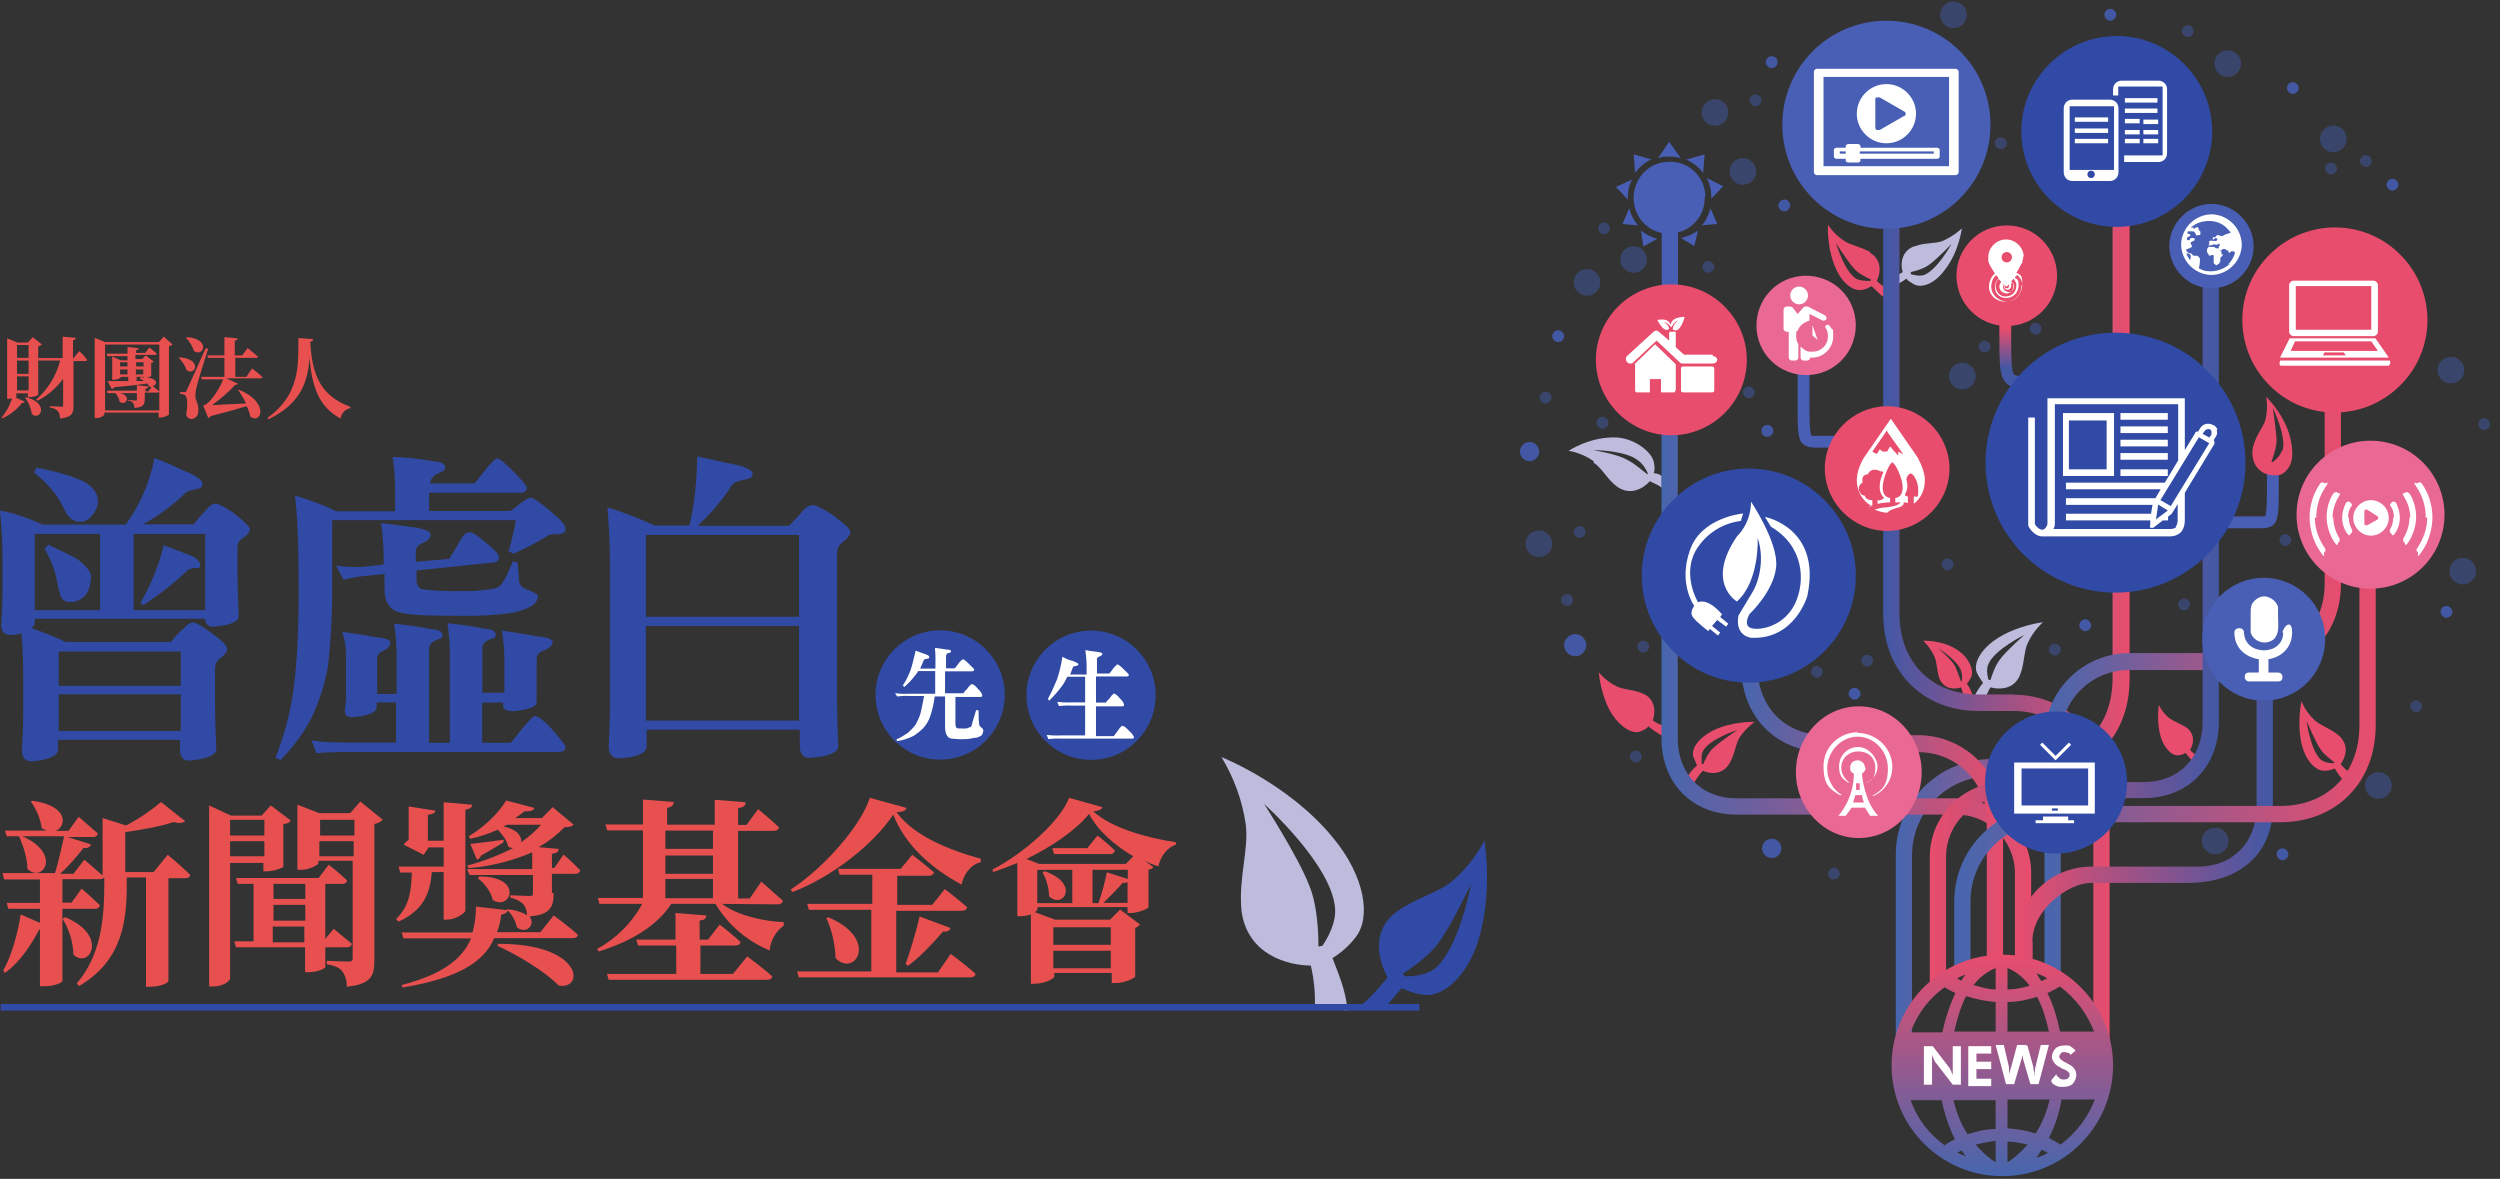 <?xml version="1.0" encoding="UTF-8"?>
<svg id="_圖層_1" xmlns="http://www.w3.org/2000/svg" version="1.1" xmlns:xlink="http://www.w3.org/1999/xlink" viewBox="0 0 1013.7 478">
  <rect x="0" y="0" width="1013.7" height="478" fill="#333333" stroke="none"/>
  <!-- Generator: Adobe Illustrator 29.5.1, SVG Export Plug-In . SVG Version: 2.1.0 Build 141)  -->
  <defs>
    <style>
      .st0 {
        isolation: isolate;
        opacity: .5;
      }

      .st0, .st1 {
        fill: #4258a5;
      }

      .st2 {
        fill: #ea6894;
      }

      .st3 {
        fill: url(#_未命名漸層_9);
      }

      .st4 {
        fill: url(#_未命名漸層_7);
      }

      .st5 {
        fill: url(#_未命名漸層_6);
      }

      .st6 {
        fill: #fff;
      }

      .st7 {
        fill: url(#_未命名漸層);
      }

      .st8 {
        fill: url(#_未命名漸層_2);
      }

      .st9 {
        fill: url(#_未命名漸層_8);
      }

      .st10 {
        fill: #304aa5;
      }

      .st11, .st12 {
        fill-rule: evenodd;
      }

      .st11, .st13 {
        fill: #485fb5;
      }

      .st14 {
        fill: url(#_未命名漸層_5);
      }

      .st15 {
        fill: #e8504f;
      }

      .st12 {
        fill: url(#_未命名漸層_3);
      }

      .st16 {
        fill: #bebcdd;
      }

      .st17 {
        fill: url(#_未命名漸層_10);
      }

      .st18 {
        fill: #e84d6d;
      }

      .st19 {
        fill: url(#_未命名漸層_4);
      }
    </style>
    <linearGradient id="_未命名漸層" data-name="未命名漸層" x1="768.5" y1="862.7" x2="863.1" y2="862.7" gradientTransform="translate(0 -600)" gradientUnits="userSpaceOnUse">
      <stop offset="0" stop-color="#4666ae"/>
      <stop offset="1" stop-color="#e84d6d"/>
    </linearGradient>
    <linearGradient id="_未命名漸層_2" data-name="未命名漸層 2" x1="763.7" y1="824.5" x2="855.4" y2="824.5" gradientTransform="translate(0 -600)" gradientUnits="userSpaceOnUse">
      <stop offset="0" stop-color="#4258a5"/>
      <stop offset="1" stop-color="#e84d6d"/>
    </linearGradient>
    <linearGradient id="_未命名漸層_3" data-name="未命名漸層 3" x1="827" y1="733.6" x2="826.7" y2="749.8" gradientTransform="translate(0 -600)" gradientUnits="userSpaceOnUse">
      <stop offset="0" stop-color="#e84d6d"/>
      <stop offset="1" stop-color="#4258a5"/>
    </linearGradient>
    <linearGradient id="_未命名漸層_4" data-name="未命名漸層 4" x1="829" y1="876.6" x2="949.2" y2="876.6" gradientTransform="translate(0 -600)" gradientUnits="userSpaceOnUse">
      <stop offset="0" stop-color="#4666ae"/>
      <stop offset="1" stop-color="#e84d6d"/>
    </linearGradient>
    <linearGradient id="_未命名漸層_5" data-name="未命名漸層 5" x1="673.7" y1="884.5" x2="823.8" y2="884.5" gradientTransform="translate(0 -600)" gradientUnits="userSpaceOnUse">
      <stop offset="0" stop-color="#4666ae"/>
      <stop offset="1" stop-color="#e84d6d"/>
    </linearGradient>
    <linearGradient id="_未命名漸層_6" data-name="未命名漸層 6" x1="817.3" y1="930.3" x2="921.6" y2="930.3" gradientTransform="translate(0 -600)" gradientUnits="userSpaceOnUse">
      <stop offset="0" stop-color="#e84d6d"/>
      <stop offset="1" stop-color="#4258a5"/>
    </linearGradient>
    <linearGradient id="_未命名漸層_7" data-name="未命名漸層 7" x1="706" y1="901.7" x2="812.2" y2="901.7" gradientTransform="translate(0 -600)" gradientUnits="userSpaceOnUse">
      <stop offset="0" stop-color="#4666ae"/>
      <stop offset="1" stop-color="#e84d6d"/>
    </linearGradient>
    <linearGradient id="_未命名漸層_8" data-name="未命名漸層 8" x1="792.4" y1="911.1" x2="963.3" y2="911.1" gradientTransform="translate(0 -600)" gradientUnits="userSpaceOnUse">
      <stop offset="0" stop-color="#4666ae"/>
      <stop offset="1" stop-color="#e84d6d"/>
    </linearGradient>
    <linearGradient id="_未命名漸層_9" data-name="未命名漸層 9" x1="782.5" y1="855.5" x2="900" y2="855.5" gradientTransform="translate(0 -600)" gradientUnits="userSpaceOnUse">
      <stop offset="0" stop-color="#e84d6d"/>
      <stop offset="1" stop-color="#4258a5"/>
    </linearGradient>
    <linearGradient id="_未命名漸層_10" data-name="未命名漸層 10" x1="811.9" y1="1077" x2="811.9" y2="987.1" gradientTransform="translate(0 -600)" gradientUnits="userSpaceOnUse">
      <stop offset="0" stop-color="#4666ae"/>
      <stop offset="1" stop-color="#e84d6d"/>
    </linearGradient>
  </defs>
  <g id="_圖層_1-2">
    <path id="Path_511" class="st10" d="M17.1,212.7h33.9c5.8-8,9.8-17.2,11.6-27,4.5,1.7,8.4,3.5,12.1,5.2,5,2,7.4,3.7,7.4,5.4s-1.2,1.7-3.5,2.2-3.5,1.2-4,2c-5,4.7-10.6,8.8-16.6,12.1h20.5c1.7-2.2,3.5-4.2,5.4-6.2,1.2-1.5,2.5-2.2,3.5-2.2s3.5,1.2,7.2,3.7c4.5,3.5,6.7,5.7,6.7,6.7s-1,2.5-3,3.7c-1.3.8-2,2.2-2,3.7v11.1c0,4.2.2,9.9.5,16.8,0,1.7-2.2,3-6.2,3.7-2,.2-3.2.5-4.2.5-1.6.2-3-.9-3.2-2.5v-.7H14.1v1.5c0,1-.6,1.9-1.5,2.2,4.7,1.7,9.4,3.5,14.1,5.7h42.6c1.6-2.1,3.4-4,5.4-5.7,1.2-1.5,2.5-2.2,3.5-2.2s3.5,1.2,7.2,4c4.5,3.2,6.7,5.4,6.7,6.7s-1,2.5-2.7,3.7c-1.3.9-2.1,2.4-2.2,4v15.8c0,4.2.2,9.9.5,17.3,0,1.7-2.2,3-6.7,4-2,.2-3.5.5-4.5.5-2.2,0-3.5-1.5-3.5-4.2v-4.2H23.5v4.2c0,1.7-2.2,3-6.4,4-2,.2-3.2.5-4.2.5-2.7,0-4-1.5-4-4.2.2-4.7.5-9.4.5-14.1v-16.8c0-5.7-.2-11.4-.7-16.8-.1.1-.3.2-.5.2-1.7.2-3,.5-3.7.5-2.7,0-4-1.2-4-4.2.2-4,.5-8.2.5-12.6v-15.9C1,218.6.5,212.7,0,207c5.9,1.1,11.7,3.1,17.1,5.7ZM34.7,195.6c3.2,2.2,5,4.7,5,7.4s-1.1,4.7-2.7,6.4c-1.1,1.4-2.9,2.3-4.7,2.2-2.5,0-4.7-1.7-6.4-5.4-2.2-5-6.2-9.9-12.1-14.6l1-2c9.5,1.8,16.1,4.1,19.9,6h0ZM40.6,247.4v-30.9H14.1v30.9h26.5ZM32.2,227.3c3,2.5,4.7,4.7,4.7,6.4,0,2.6-.6,5.2-2,7.4-1.5,1.8-3.6,2.9-5.9,3-1.7,0-2.7-.2-3.5-1-.7-.5-1.5-2.5-2.2-6.4-.8-5-2.6-9.8-5.2-14.1l1.5-1.7c5.9,2.7,10.1,4.7,12.6,6.4h0ZM73.3,278.1v-13.9H23.8v13.9h49.5ZM73.3,296.4v-14.9H23.8v14.9h49.5ZM54.2,247.4h29v-30.9h-29s0,30.9,0,30.9ZM76.5,224.9c3,1.2,4.7,2.7,4.7,4.2s-.7,1.2-2.2,1.2c-.9.1-1.9.3-2.7.7-5.6,5.4-11.7,10.2-18.3,14.4l-1-1c4.2-7.3,7.4-15.1,9.4-23.3,3.4,1.3,6.6,2.5,10.1,3.8h0Z"/>
    <path id="Path_512" class="st10" d="M175.5,187c3.2.2,5,1,5,2.5s-1,1.5-3,2.5-3,2.5-3,4h17.8c.2,0,1.2-1.2,3.5-4.2,3-4,5-5.9,5.9-5.9s3.5,2.2,7.9,6.7c2.5,2.7,4,4.5,4,5,0,1.5-1,2.2-2.5,2.2h-37.1v7.4h33c1.5-1.2,3-2.2,4.2-3.2,1.7-1.2,3-2.2,4-2.2s4,2,8.2,5.7c4,3.2,5.9,5.4,5.9,6.9s-1,2-3,2.2c-2.2,0-3.7.2-4,.5-4.5,2.8-9.2,5.3-14.1,7.4l-2-1c1.3-4.1,2.2-8.4,3-12.6h-74.5v29c0,10.2-.6,20.3-1.7,30.4-1.4,7.5-3.8,14.9-7.2,21.8-3.3,5.9-7.3,11.3-12.1,16.1l-2-1c3.2-8,5.5-16.3,6.9-24.8,1.5-9.4,2.5-23.5,2.5-42.6s-.5-30.9-1.5-38.9c6.9,2.2,12.4,4.2,16.6,6.4h24v-10.4c-.1-3.9-.4-7.8-1-11.6,5.5.1,10.9.7,16.3,1.7h0ZM143.3,301.1h17.3v-16.3h-7.9v2c0,1.7-2,2.7-5.7,3.5-1.7.2-3,.5-3.7.5-2.5,0-3.5-.7-3.5-2.7.2-2,.5-3.7.5-4.7v-16.8c.1-3.5-.4-7-1.5-10.4,3.5.5,7.7,1,12.6,2,4.7.5,6.9,1.2,6.9,2.2,0,1.7-1.2,2.7-3.2,3.7-1.4.4-2.3,1.8-2.2,3.2v14.1h7.9v-17.4c-.1-3.7-.4-7.5-1-11.1,5.1.5,10.1,1.2,15.1,2.2,3,.2,4.5,1,4.5,2.5s-1,1.2-2.7,2c-2,1-2.7,2-2.7,3.2v38.4h8.4v-37.4c-.1-3.7-.4-7.5-1-11.1,5.1.5,10.1,1.2,15.1,2.2,3,.2,4.5,1,4.5,2.5s-1,1.2-2.7,2c-2,1-2.7,2-2.7,3.2v18.3h8.9v-14.1c0-3.7-.4-7.5-1-11.1,3.5.5,8.2,1.2,13.4,2.2,5,.5,7.2,1.2,7.2,2.5s-1.5,2.7-4,3.5c-1.7.7-2.5,1.7-2.5,3.5v17.3c0,1.5-2,2.5-5.7,3.2-1.7.2-3,.5-3.7.5-2.7,0-4.2-.7-4.2-2.5s.2-.7.2-1h-8.7v16.3h11.6c.2-.2,1.7-2,4.2-5.2,3-3.7,5-5.7,5.4-5.7,1.5,0,4.2,2,7.4,5.7s5.2,6.2,5.2,6.9c0,1.2-1,2-2.5,2h-82.9c-7.4,0-12.6.2-15.6.5l-2-5.2c3.4.7,9.4.9,17,.9h0ZM196.6,219.7c4,3.2,5.7,5.2,5.7,6.2,0,1.5-1,2.2-2.5,2.2l-30.9,3.2v3.7c0,2.5,1,3.7,2.7,4,5.3.6,10.6.8,15.8.7,3.6.1,7.3-.2,10.9-.7,1.5-.1,2.9-.5,4.2-1.2.9-.9,1.6-1.9,2.2-3,1.2-2.3,2.3-4.7,3.2-7.2l2,.5c.2,3.5.5,5.4.5,6.4-.2,2.1,1.2,4,3.2,4.5,2.7,1,4.5,2,4.5,2.7,0,2-1.5,3.7-4.5,5-2.4,1-4.9,1.7-7.4,2-6.2.8-12.4,1.1-18.6,1-11.9,0-19.8-.2-23.8-1-3.2-.5-5.4-1.7-6.4-3.7-1-1.2-1.5-3.5-1.5-6.9v-5.4l-6.4.7c-3.4.2-6.8.8-10.2,1.7l-3-5.7c3.5.4,6.9.6,10.4.5l8.9-1v-2.7c-.1-4.7-.4-9.4-1-14.1,3.7.5,8.2,1,13.1,1.7,4.7.7,6.9,1.7,6.9,3s-1.2,2.7-3.5,3.5c-1.5.7-2.5,1.7-2.5,3.5v4l13.6-1.2c1.2-2.2,2.5-4,3.5-5.9,1.7-3.2,3-4.7,4-4.7,1.2-.8,3.4.7,6.9,3.7h0Z"/>
    <path id="Path_513" class="st10" d="M297.3,188.2c5.2,1,7.9,2.5,7.9,4s-1.5,2-4.2,2.5c-2.2.5-3.5,1-4,1.7-4,6.2-8.7,11.8-14.1,16.8h37.1c2-2.2,4-4.2,5.7-6.2.9-1.3,2.4-2.1,4-2.2,1,0,3.7,1.2,7.9,4,4.7,3.5,7.2,5.7,7.2,6.9s-1.2,2.7-3.2,4.2c-1.3,1-2.2,2.5-2.2,4.2v59.9c0,4.7.2,10.6.5,18.6,0,2-2.2,3.2-6.9,4.2-2.2.2-3.7.5-4.7.5-2.7,0-4-1.7-4-4.7v-6.7h-62.1v6.9c0,2-2.2,3.2-6.4,4.2-2,.2-3.5.5-4.5.5-3,0-4.5-1.7-4.5-4.7.2-5,.5-9.9.5-14.9v-61.2c0-7.2-.5-14.4-1-21,6.5,2,12.9,4.5,19.1,7.4h14.1c2-7.7,3-17.1,3.2-28,5.7,1.1,10.6,2.4,14.6,3.1ZM324,250.1v-33.2h-62.1v33.2h62.1ZM324,292.2v-38.4h-62.1v38.4h62.1Z"/>
    <path id="Path_514" class="st16" d="M531.5,391.5c1.3,5.4,1.8,11,1.7,16.6l13.2,1.7c-.7-8.1-3.4-14.2-6.1-21.3,3.5-2.2,6.6-4.9,9.1-8.1,6.8-8.1,4.1-25-8.8-40.6-17.9-22-45.3-32.8-45.3-32.8,5,8.3,8.4,17.5,9.8,27.1,1.4,10.1-3,22-1.7,35.2,2.4,18.2,19.4,22.2,28.1,22.2h0ZM534.6,383.8c0-4.7-.3-16.6-3.7-24.7-4.4-11.5-18.3-33.1-18.3-33.1,0,0,27.1,24.3,28.7,41.9.7,5.7-2.7,12.2-5.1,15.6l-1.6.3h0Z"/>
    <path id="Path_515" class="st10" d="M566,369.9c7.8-5.7,16.9-7.8,22.7-12.5,5.4-4.6,9.9-10.2,13.2-16.6,0,0,3.7,21.3-2.7,41.3-4.7,14.2-14.2,22.3-22,21.3-3.1-.4-6-1.4-8.8-2.7-3.4,3.7-3.4,4.4-7.1,7.8l-11.2.3c3.4-1.7,10.5-9.8,12.5-12.5-3-5.8-7.4-17.9,3.4-26.4h0ZM569.8,395.9c3,0,8.1-.3,11.8-3,10.1-8.1,14.9-34.5,14.9-34.5,0,0-8.1,17.2-13.5,24.3-3.7,5.1-11.2,10.1-14.2,12.2l1,1Z"/>
    <rect id="Rectangle_47" class="st10" x=".3" y="407.1" width="575.2" height="2.7"/>
    <g id="Group_2113">
      <g id="Group_2112">
        <path id="Path_518" class="st15" d="M6.9,160.7l-.5.5,3.7,1.7c-.3.4-.8.5-1.2.5-2.1,2.7-4.8,4.8-7.9,6.2l-.3-.4c1.9-2.2,3.3-4.9,4.2-7.7-.5,0-.7.2-1.2.2h-.8v-24.5l4.2,1.7h4.2l2-2.2,3.7,3c-.4.3-.9.6-1.5.7v19.6c0,.2-1.2,1-3.5,1h-.7v-1.5h-4.7v1.2s.3,0,.3,0ZM6.9,139.9v5.2h4.7v-5.2h-4.7ZM6.9,151.6h4.7v-5.4h-4.7s0,5.4,0,5.4ZM11.6,158.3v-5.7h-4.7v5.7h4.7ZM10.4,161c9.9,2.5,5.9,9.9,2.5,6.9-.3-2.4-1.3-4.7-2.7-6.7l.2-.2ZM32.1,142.4c1.2,1,2.3,2.2,3.2,3.5,0,.5-.5.5-1,.5h-4.5v18.3c0,3-.7,4.5-5.4,5-.2-1.2-.2-2.2-1-3-.5-.7-1.5-1.2-3.2-1.5v-.5s4,.2,4.7.2.7-.2.7-.7v-10.6c-2.7,3.7-6.3,6.8-10.4,8.9l-.5-.5c4.8-4.2,8.1-9.7,9.7-15.8h-8.7l-.2-1h9.9v-8.7l5.4.5c0,.5-.5.7-1.2,1v7.2h.2l2.3-2.8h0Z"/>
        <path id="Path_519" class="st15" d="M70,139.7c-.4.3-.9.6-1.5.7v27.7c0,.2-2,1.2-3.5,1.2h-.7v-2h-22v.7c0,.5-1.5,1.5-3.2,1.5h-.7v-32.5l4.2,1.7h21.8l2-2.2,3.6,3.2h0ZM64.6,166.4v-26.7h-22v26.7h22ZM61.6,152.3c0,.2-1.2.7-2.2.7,5.2.7,4.2,3.2,2.5,3.5.9.8,1.8,1.5,2.7,2.2,0,.5-.5.5-1,.5h-4.9v2.5c0,2.2-.5,3.5-4.2,3.7,0-.7-.2-1.4-.5-2-.6-.6-1.4-.9-2.2-1v-.2s2.5.2,3.2.2.5-.2.5-.5v-2.5h-6.8c5,1.2,2.2,5.4-.2,3.5-.2-1.3-.8-2.5-1.7-3.5h-3.2l-.2-1h12.1v-2.2l4.7.5c0,.5-.5.7-1.2,1v1h1.2l1.2-1.7c-.4-.1-.7-.2-1-.5-.2-.2-.5-.7-.7-1-3.2.5-7.4,1-13.4,1.5-.2.5-.5.7-1,.7l-1.7-3.2h8.4v-1.7h-3v.2c0,.2-1.5,1-3,1h-.5v-9.4l3.5,1.5h2.7v-1.7h-8.2l-.2-1h8.4v-2.7l4.5.5c0,.5-.2.7-1,.7v1.2h3.7l1.7-2.2c1,.8,2,1.6,3,2.5,0,.5-.5.5-1,.5h-7.7v1.7h2.7l1.5-1.5,3.2,2.5c-.2.3-.6.5-1,.5v5.2h.3ZM48.7,146.9v1.7h3v-1.7h-3ZM51.7,151.8v-2h-3v2h3ZM55.2,146.9v1.7h3v-1.7h-3ZM58.1,149.8h-3v2h3v-2ZM55.2,154.5h3.2c-.5-.4-1.1-.7-1.7-1l.2-.5h1.5v-.2h-3v1.7h-.2Z"/>
        <path id="Path_520" class="st15" d="M72.7,144.9c9.4.5,6.7,7.7,3,5.2-.7-1.9-1.8-3.6-3.2-5l.2-.2ZM84.4,141.4c-1.5,4.7-4.2,13.4-4.7,15.6-.3,1.1-.4,2.3-.5,3.5,0,2,1.5,3.2,1.2,6.4,0,1.6-1.2,2.9-2.7,3h-.2c-1.1-.1-1.9-.9-2-2,.7-3.7.5-7.2-.5-7.7-.6-.3-1.3-.5-2-.5v-.7h1.7c.5,0,.7,0,1-.7.5-1,3-6.7,7.7-17.1l1,.2ZM75.7,136.7c9.9.7,6.9,8.2,3,5.7-.7-2-1.8-3.9-3.2-5.4l.2-.3ZM102.2,149.4c1.5,1.1,2.9,2.2,4.2,3.5,0,.5-.5.5-1,.5h-13.6l4.7,2.2c-.3.4-.8.5-1.2.5-2.8,3.1-6,5.8-9.4,8.2,3.5-.2,8.4-.5,13.9-.7-1-1.9-2-3.7-3.2-5.4l.2-.2c12.6,5,9.2,14.4,4.7,10.9-.3-1.5-.8-2.9-1.5-4.2-3.5,1-8.4,2.5-14.6,4-.2.5-.5.7-1,.7l-2-5c.4-.1.9-.3,1.2-.5,2.5-1.7,5.7-6.9,6.9-10.1h-8.7l-.2-1h9.4v-7.7h-6.7l-.2-1h6.9v-7.4l5.4.5c0,.5-.5.7-1.2,1v5.9h3l2.2-3s2.5,2,4.2,3.5c0,.5-.5.5-1,.5h-8.2v7.7h4.5l2.3-3.4h0Z"/>
        <path id="Path_521" class="st15" d="M127,137.5c0,.6-.6,1.1-1.2,1,.7,13.6,4.2,22,16.3,26.5v.5c-2.1.3-3.7,2.1-4,4.2-8.9-4.7-11.6-13.1-12.6-24.5-.7,9.2-3.2,18.3-16.6,24.8l-.5-.5c13.1-9.4,12.6-21,12.6-32.4,0,0,6,.4,6,.4Z"/>
      </g>
    </g>
    <g id="Group_2115">
      <path id="Path_526" class="st15" d="M292.8,366.5c6.1,4.7,16.9,7.1,25,7.4v1.4c-3.3,2.4-5.4,6.1-5.7,10.1-9.2-3.8-16.9-10.4-22-18.9h-17.9c-5.7,8.8-16.2,15.2-29.4,19.3l-.7-1c7.7-4.2,14.1-10.5,18.3-18.3h-17.3l-.7-2.4h18.3v-27.4h-14.5l-.7-2.4h15.2v-10.1l12.5,1c0,1-.7,2-2.7,2.4v6.8h19.3v-10.1l12.5,1c0,1.4-.7,2-3,2.4v6.8h3.4l4.7-6.4s5.4,4.4,8.5,7.4c-.3,1-1,1.4-2.4,1.4h-14.2v27.4h4.7l4.7-6.8s5.4,4.7,8.8,7.8c-.3,1-1,1.4-2.4,1.4l-22.3-.2h0ZM303,387.8s6.4,4.7,10.1,8.1c0,1-1,1.4-2.4,1.4h-63.9l-.7-2.4h28.1v-11.5h-15.5l-.7-2.4h15.9v-10.8l12.5,1c0,1-.7,2-2.7,2v7.8h3.4l4.7-6.1c2.9,2.2,5.8,4.6,8.5,7.1-.3,1-1,1.4-2.4,1.4h-13.9v11.5h13.2l5.8-7.1ZM269.8,336.8v7.4h19.3v-7.4h-19.3ZM269.8,354.3h19.3v-7.4h-19.3v7.4ZM289.1,364.2v-7.8h-19.3v7.8h19.3Z"/>
      <path id="Path_527" class="st15" d="M367.6,327.6c-.3,1-1.4,1.7-4.1,1.7,7.1,9.8,22,15.6,34.2,18.9v1.4c-4.4,1-7.1,5.4-7.8,9.1-11.8-6.4-22.7-15.6-27.7-28.4-8.1,12.2-25,25.4-40.9,31.4l-.7-1c13.5-8.8,28.4-25.7,32.1-37.2l14.9,4.1ZM385.5,386.8s6.4,4.7,10.1,8.1c-.3,1-1,1.4-2.4,1.4h-69.3l-.7-2.4h30.1v-25h-25.3l-.7-2.4h26.4v-11.8h-13.2l-.7-2.4h25.4l4.7-5.7s5.4,4.1,8.8,7.1c-.2.9-1.1,1.5-2,1.4h-12.9v11.8h14.2l5.1-6.4s5.7,4.4,9.1,7.4c-.3,1-1,1.4-2.4,1.4h-26.4v25h16.9l5.2-7.5h0ZM335.8,371.9c21,8.8,10.8,24.7,3,16.6-.2-5.6-1.4-11.1-3.7-16.2l.7-.4ZM367.2,390.9c1.7-4.7,4.1-12.5,5.7-19.3l12.5,4.7c-.3,1-1.4,1.7-3,1.4-4.4,5.1-9.5,10.5-14.2,13.9l-1-.7Z"/>
      <path id="Path_528" class="st15" d="M447,327.3c-.3,1-1.4,1.4-3.7,1.7,7.4,6.8,22,10.8,33.5,12.5v1c-4.1,1.4-6.4,5.4-7.1,8.8-2-.6-3.9-1.4-5.7-2.4l3.7,2.7c-.5.6-1.2,1-2,1v15.2c0,.7-4.4,2.4-7.1,2.4h-1.4v-2.4h-36.5v.7c0,.3-.3.7-1,1.4l8.1,3h22.3l4.1-4.1,8.1,6.1c-.6.6-1.3,1.1-2,1.4v19.6c0,.7-4.4,2.7-7.8,2.7h-1.7v-4.1h-23.3v1.4c0,1-4.1,3-8.1,3h-1.4v-28.1c-1.3.4-2.7.7-4.1.7h-1.4v-21.6c-3.4,1.4-6.8,2.7-9.8,3.7l-.3-1c13.2-6.8,27.7-20,31.1-29.1l13.5,3.8h0ZM459.5,347.2c-7.4-4.4-14.2-10.1-17.9-17.2-5.1,6.4-14.9,13.2-25.4,18.3l5.1,2h35.2l3-3.1h0ZM420.6,366.2h14.2v-13.5h-14.2v13.5ZM423.7,353.3c14.5,5.1,7.1,15.6,1.7,10.1-.1-3.4-1.1-6.8-2.7-9.8l1-.3h0ZM445,338.8c2.5,1.9,4.8,3.9,7.1,6.1-.2.9-1.1,1.5-2,1.4h-22.7l-.7-2.4h14.2l4.1-5.1ZM427.1,376v7.1h23.3v-7.1h-23.3ZM450.4,392.6v-7.1h-23.3v7.1h23.3ZM457.2,352.7h-14.2v13.5h2.4c1.4-4.1,2.6-8.3,3.4-12.5l8.5,2.7v-3.7h0ZM457.2,366.2v-8.5c-.3.3-1.4.3-2,.3-2,2.4-5.1,5.4-7.8,8.1h9.8Z"/>
    </g>
    <g id="Group_2116">
      <path id="Path_529" class="st15" d="M68,346.6s5.7,4.7,9.1,8.1c0,1-1,1.4-2,1.4h-6.8v41.6c0,.7-2.7,2.4-7.4,2.4h-1.7v-44.3h-7.8v2.7c0,14.2-1.4,30.8-19.3,41.3l-1-1c9.8-11.5,11.2-26,11.2-40.6v-2.4c-.5.4-1.1.7-1.7.7h-15.3v9.5h3.7l4.1-5.7s4.7,4.1,7.4,6.8c-.2.9-1.1,1.5-2,1.4h-13.2v29.4c0,.3-2.7,2-7.4,2h-1.7v-23h-.3c-3,5.7-7.4,12.9-13.9,17.6l-.7-1c3.7-6.4,6.1-16.2,7.1-22.7l7.8,3.4v-5.7H3.4l-.7-2.4h13.5v-9.5H1.7l-.7-2.6h21.3c1.4-4.4,2.7-10.5,3.7-14.9H9.1c16.2,7.1,8.1,19.3,2,13.2,0-4.4-1.7-9.5-3.4-13.2H2.7l-.7-2.3h16.9l-2-1c-.5-3.9-2.1-7.6-4.4-10.8l.7-.3c14.5,2,13.9,10.1,9.5,12.2h5.1l4.1-5.7s4.7,4.1,7.8,6.8c-.2.9-1.1,1.5-2,1.4h-10.3l9.5,3c-.3,1-1.4,1.7-3,1.4-2.9,3.7-6,7.3-9.5,10.5h5.4l4.4-5.7s4.4,3.7,7.4,6.4v-23.3l9.5,3c5.1-2.6,9.8-5.8,14.2-9.5l9.8,7.8c-1,.7-2.4,1-4.7.3-4.7,1.7-12.2,3-19.6,4.1v16.2h11.5l5.7-7h0ZM26.4,371.9c17.9,7.4,9.8,21.3,3.4,15.2-.2-5.1-1.7-10.2-4.4-14.5l1-.7Z"/>
      <path id="Path_530" class="st15" d="M93.3,349.6v47c0,1.4-3,3.4-7.1,3.4h-1.4v-73.4l8.8,4.1h12.5l3.7-4.1,8.1,6.1c-.3.7-1.4,1.4-3,1.4v17.2c0,.7-4.1,2-6.8,2h-1.3v-3.4h-13.5v-.3h0ZM93.3,332.4v6.4h13.9v-6.4h-13.9ZM107.2,347.2v-6.1h-13.9v6.1h13.9ZM131.9,384.1v8.1c0,.3-2.7,2-6.8,2h-1.4v-10.1h-28l-.7-2.4h7.8v-23.3h-6.4l-.7-2.4h33.5l4.1-5.4s4.7,3.7,7.4,6.4c0,1-1,1.4-2,1.4h-6.8v22.3l3.4-4.1s4.4,3.7,7.4,6.1c-.2.9-1.1,1.5-2,1.4h-8.8,0ZM110.9,358.4v6.1h12.9v-6.1h-12.9ZM110.9,373.3h12.9v-6.4h-12.9v6.4ZM123.4,382.1v-6.4h-12.8v6.4h12.8ZM155.2,332.4c-.9.9-2.1,1.5-3.4,1.7v55.5c0,6.1-1.4,9.5-11.2,10.5.1-2.2-.5-4.3-1.7-6.1-1-1.4-2.7-2.4-6.4-3v-1.4s7.1.3,8.8.3,1.7-.7,1.7-1.7v-39.2h-13.9v1c0,.7-3.7,2.7-7.1,2.7h-1.4v-26.4l8.8,3.4h12.6l4.1-4.7,9.1,7.4h0ZM129.8,332.4v6.4h13.9v-6.4h-13.9ZM143.4,347.2v-6.1h-13.9v6.1h13.9Z"/>
      <path id="Path_531" class="st15" d="M175.1,353.7c-.7,8.1-3,15.2-13.5,20l-1-1c5.7-5.7,6.1-11.8,6.4-18.9h-4.7l-.7-2.4h18.3v-7.8h-6.1l-2,3-8.1-4.1c.3-.7,1.4-1.4,2-2v-13.5l10.8,1.7c0,1-1,1.4-3,1.7v10.5h6.4v-15.6l11.5,1c0,1-.7,1.7-2.7,2v40.9c0,1-4.1,3.7-7.4,3.7h-1.4v-19.3h-4.8ZM224.5,362.1c0,5.7-1.4,8.8-9.8,9.5,2.7,3.4-1.4,7.4-5.1,4.4-.6-2.6-1.8-4.9-3.7-6.8-.3,1-1.4,1.4-2.7,1.7-.2,2.4-.8,4.8-1.7,7.1h17.6l5.4-6.8s6.1,4.4,9.8,7.8c0,1-1,1.4-2.4,1.4h-31.5c-4.1,9.5-14.2,16.2-37.2,20l-.3-1c16.9-4.4,24.7-10.8,28.1-18.9h-27.4l-.7-2.4h28.7c.9-3.4,1.4-6.9,1.4-10.5l12.2,1.4.7-.3c2.7.2,5.4,1,7.8,2.4,0-1.6-.5-3.1-1.4-4.4-1.5-1.4-3.4-2.4-5.4-2.7v-1s6.4.3,7.8.3,1.4-.3,1.4-1.4v-7.1h-25.7l-1-2.4h26.4v-6.8c-8.2,3.5-16.8,5.7-25.7,6.4l-.7-1c6.4-1.7,12.7-4.1,18.6-7.1-.7-.1-1.4-.3-2-.7-.3-2.4-2.4-4.7-4.1-6.8-3.6,1.6-7.3,2.9-11.2,3.7l-.7-1c6.4-3.7,12.5-9.8,15.2-14.5l11.5,3c-.3,1-1.4,1.4-4.1,1.4-1.2,1-2.4,1.9-3.7,2.7h10.8l4.4-4.4,8.5,7.1c-.7.7-1.7,1-3.7,1-3.1,3.2-6.6,5.9-10.5,8.1l8.1.7c0,1.4-1,1.7-2.7,2v5.7h1l3.7-5.4c2.4,2,4.6,4.2,6.8,6.4-.2.9-1.1,1.5-2,1.4h-9.5v7.8h.7,0ZM204.2,341.5c-2,1.4-5.1,3-9.1,5.4-.3.8-.9,1.4-1.7,1.7l-2.7-6.4c2.7-.3,8.5-1,13.5-1.7v1ZM194.4,355.4c18.3,0,12.5,14.2,5.4,9.5-.7-3.4-3.4-6.8-6.1-8.8l.7-.7h0ZM202.2,382.7c34.5,0,34.8,18.9,24.3,16.9-5.4-5.7-16.9-12.5-25-16.2l.7-.7h0ZM205.6,334.4c-.3.3-1,.3-1.4.7,6.1,1.4,7.4,4.4,7.1,6.4,3-2,5.7-4.4,8.1-7.1h-13.8Z"/>
    </g>
    <g id="Group_2117">
      <circle id="Ellipse_32" class="st10" cx="381.2" cy="281.8" r="26.2"/>
      <path id="Path_532" class="st6" d="M375.1,265.2c1.2.5,1.7.7,1.7,1.2s-.2.7-1,.7c-.7.2-1,.2-1.2.5-.5,1.2-1,2.5-1.5,3.5h6.2v-4.7c0-1.2-.1-2.5-.2-3.7,1.7.2,3.5.5,5,.7,1,0,1.5.2,1.5.7s-.2.5-1,.7c-.6.1-1,.6-1,1.2v5h3.5c.4-.5.9-1,1.2-1.5,1-1.5,2-2.2,2.2-2.2s1.2.7,3,2.5,1.5,1.5,1.5,1.7c0,.5-.2.7-1,.7h-10.8v8.9h7.4c.4-.6.9-1.2,1.5-1.7,1-1.5,1.7-2,2-2,.5,0,1.5.7,2.5,2,.8.7,1.4,1.5,1.7,2.5,0,.4-.2.7-.6.7h-10.3v10.4c0,.8,0,1.6.5,2.2.2.2,1.5.2,3,.2s1.5-.2,2.2-.5c.7,0,1-.7,1.2-2l1.5-5,1,.2c0,1.7,0,3.5.2,5.2,0,.6.2,1.2.7,1.5.7.5,1,1,1,1.2,0,.8-.2,1.6-.7,2.2-.9.6-1.9,1-3,1-1.2.3-2.5.5-3.7.5-1.8.1-3.6,0-5.4-.2-1-.2-1.5-.5-1.7-1-.7-.7-1-2-1-4v-12.1h-4.2c-.3,2.6-.9,5.2-1.7,7.7-.6,1.9-1.6,3.7-3,5.2-1.1,1.1-2.4,2.1-3.7,3-2.2,1.1-4.5,1.9-6.9,2.2l-.2-.7c1.7-.7,3.2-1.7,4.7-2.7,1.1-1,2.1-2,3-3.2.8-1.4,1.5-2.9,2-4.5.5-2,1-4.5,1.5-7.2h-6.2c-1.6-.1-3.1,0-4.7.2l-.9-1.3c1.8.2,3.6.3,5.4.2h10.9v-9.2h-6.9c-.2.5-.7,1-1,1.5-1.4,1.8-2.9,3.5-4.7,5l-.5-.7c1.3-2,2.4-4.2,3.2-6.4.7-2.2,1.2-4.7,2-7.7,1.2.5,2.5,1,3.8,1.4h0Z"/>
    </g>
    <g id="Group_2118">
      <circle id="Ellipse_33" class="st10" cx="442.4" cy="281.9" r="26.2"/>
      <path id="Path_533" class="st6" d="M435.3,268.1c1.2.5,2,1,2,1.2-.1.4-.5.7-1,.7-.7.2-1.2.2-1.2.5-.5,1-.7,2-1.2,3h6.7v-3.2c0-2.2-.2-4.5-.5-6.7,1.2.2,2.7.5,4.7.7,1.5.2,2.2.5,2.2.7,0,.5-.5,1-1.2,1.2-.5.2-1,.5-1,1v5.9h5c.4-.5.9-1,1.2-1.5,1-1.5,2-2.2,2.2-2.2s1.2.7,3,2.5,1.5,1.5,1.5,1.7c0,.5-.2.7-1,.7h-12.3v10.6h4c.4-.6.9-1.2,1.5-1.7.5-.8,1-1.4,1.7-2,.5,0,1.5.7,2.5,2,.8.7,1.4,1.5,1.7,2.5,0,.4-.2.7-.6.7h-10.8v12.1h7.2s.5-.7,1.5-2c1-1.5,1.7-2.2,2-2.2.5,0,1.5.7,2.7,2,.8.7,1.5,1.5,2,2.5,0,.4-.2.7-.6.7h-29.4c-1.6-.1-3.1,0-4.7.2l-.7-1.7c1.8.2,3.6.3,5.4.2h10.2v-12.1h-5.9c-1.6-.1-3.1,0-4.7.2l-.7-1.7c1.8.2,3.6.3,5.4.2h5.9v-10.4h-7.2c-.7,1.2-1.2,2.5-2,3.5-1.6,2.2-3.4,4.3-5.4,6.2l-.5-.7c1.4-2.6,2.6-5.2,3.7-7.9,1-3,1.7-6,2.2-9.2,1.5.9,2.9,1.4,4.5,1.8h0Z"/>
    </g>
  </g>
  <g>
    <path class="st18" d="M758.3,102.2c-3.6-2.1-7.8-2.7-10.5-4.5-4.5-3-6.6-6.6-6.6-6.6,0,0-.6,9.6,3.3,18,2.7,6,7.2,9.3,10.8,8.4,1.8-.3,3-1.2,3.6-1.5,1.8,1.8,3.6,3.6,5.7,5.1v-4.5c-1.2-.6-2.4-1.5-3.6-2.7,1.2-2.4,2.7-8.1-2.7-11.4v-.3ZM758,113.9c-1.2,0-3.6,0-5.4-.9-4.8-3-8.1-14.4-8.1-14.4,0,0,4.5,7.2,7.2,10.2,1.8,2.1,5.4,3.9,6.9,4.5v.6h-.6Z"/>
    <path class="st16" d="M776.6,99.8c3.9-1.5,8.1-.9,11.1-2.1,4.8-2.1,7.8-5.1,7.8-5.1,0,0-1.2,9.6-6.9,16.8-3.9,5.4-9,7.5-12.3,6-1.5-.9-2.7-1.5-3.3-2.4-2.1,1.5-4.2,2.7-6.6,3.6l.6-4.5c1.5,0,3.3-.9,4.5-1.8-.9-2.7-.9-8.4,4.8-10.5h.3ZM774.8,111.2c1.2.3,3.6.9,5.4.3,5.4-2.1,11.1-12.6,11.1-12.6,0,0-5.7,6-9,8.4-2.4,1.8-6,2.7-7.5,3,0,0,0,.9,0,.9Z"/>
    <path class="st16" d="M819.1,273.6c1.8-4.5,1.5-9.3,3-12.6,2.4-5.4,6.3-8.7,6.3-8.7,0,0-10.8,1.2-19.5,7.2-6,4.2-9,9.9-7.2,13.5.9,1.8,1.8,3,2.4,3.9-1.8,2.1-3,4.2-4.2,6.9h5.1c.3-1.8,1.2-3.6,2.1-5.1,3,.9,9.6,1.2,12-5.1h0ZM806.2,275.4c-.3-1.5-.9-3.9,0-6,2.4-6,14.7-12,14.7-12,0,0-7.2,6.3-9.9,9.9-2.1,2.7-3.3,6.6-3.9,8.4h-.6l-.3-.3Z"/>
    <path class="st18" d="M795.4,276.3h-.3c-.3-.9-1.2-3.6-2.4-6.3-1.5-2.7-6.9-7.2-6.9-7.2,0,0,7.8,4.8,9.3,9,.6,1.5.6,3.3.3,4.5h0ZM779.8,259.8s2.7,2.4,4.5,6.3c1.2,2.4.9,5.7,2.1,9,1.8,4.5,6.3,4.5,8.7,3.6.6.9.9,3.3,1.2,4.5h4.2c-.9-2.1-1.8-4.5-3-6,.6-.6,1.2-1.5,1.8-2.7,1.2-2.7-.9-7.8-5.4-10.8-6-4.2-13.8-3.9-13.8-3.9h-.3Z"/>
    <path class="st7" d="M856.6,88.4v186.7c0,19.5-12.6,32.4-31.5,32.7h-17.7c-21.3,0-38.7,17.4-38.7,38.7v90.5l6.6-15.3v-74.9c0-17.7,14.4-32.1,32.1-32.1h23.1v-.3c19.8-2.4,33-17.7,33-39V88.7h-6.6l-.3-.3h0Z"/>
    <path class="st8" d="M816.7,281.6h-14.4c-19.2,0-32.1-13.2-32.1-32.7V18h-6.6v231c0,23.1,15.9,39.3,38.7,39.3h14.4c17.7,0,32.1,14.4,32.1,32.1v95.3l6.6,15.3v-110.6c0-21.3-17.4-38.7-38.7-38.7h0Z"/>
    <g>
      <path class="st0" d="M695.4,40.2c-3,0-5.4,2.4-5.4,5.4s2.4,5.4,5.4,5.4,5.4-2.4,5.4-5.4-2.4-5.4-5.4-5.4Z"/>
      <path class="st0" d="M903.3,20.4c-3,0-5.4,2.4-5.4,5.4s2.4,5.4,5.4,5.4,5.4-2.4,5.4-5.4-2.4-5.4-5.4-5.4Z"/>
      <path class="st0" d="M792.1.6c-3,0-5.4,2.4-5.4,5.4s2.4,5.4,5.4,5.4,5.4-2.4,5.4-5.4-2.4-5.4-5.4-5.4Z"/>
      <circle class="st0" cx="946.1" cy="56.3" r="5.4"/>
      <circle class="st0" cx="795.7" cy="152.5" r="5.4"/>
      <path class="st0" d="M998.6,226.2c-3,0-5.4,2.4-5.4,5.4s2.4,5.4,5.4,5.4,5.4-2.4,5.4-5.4-2.4-5.4-5.4-5.4Z"/>
      <path class="st0" d="M667.8,105.2c0-3-2.4-5.4-5.4-5.4s-5.4,2.4-5.4,5.4,2.4,5.4,5.4,5.4,5.4-2.4,5.4-5.4Z"/>
      <path class="st0" d="M706.7,64.1c-3,0-5.4,2.4-5.4,5.4s2.4,5.4,5.4,5.4,5.4-2.4,5.4-5.4-2.4-5.4-5.4-5.4Z"/>
      <path class="st0" d="M964.4,313.1c-3,0-5.4,2.4-5.4,5.4s2.4,5.4,5.4,5.4,5.4-2.4,5.4-5.4-2.4-5.4-5.4-5.4Z"/>
      <path class="st0" d="M898.2,335.6c-3,0-5.4,2.4-5.4,5.4s2.4,5.4,5.4,5.4,5.4-2.4,5.4-5.4-2.4-5.4-5.4-5.4Z"/>
      <circle class="st0" cx="643.5" cy="114.5" r="5.4"/>
      <path class="st0" d="M629.4,220.5c0-3-2.4-5.4-5.4-5.4s-5.4,2.4-5.4,5.4,2.4,5.4,5.4,5.4,5.4-2.4,5.4-5.4Z"/>
      <path class="st0" d="M993.8,155.5c3,0,5.4-2.4,5.4-5.4s-2.4-5.4-5.4-5.4-5.4,2.4-5.4,5.4,2.4,5.4,5.4,5.4Z"/>
      <circle class="st1" cx="718.4" cy="344" r="3.9"/>
      <path class="st1" d="M620.2,179.2c-2.1,0-3.9,1.8-3.9,3.9s1.8,3.9,3.9,3.9,3.9-1.8,3.9-3.9-1.8-3.9-3.9-3.9Z"/>
      <circle class="st0" cx="711.8" cy="40.7" r="2.4"/>
      <path class="st1" d="M929.7,33.3c-1.5,0-2.4,1.2-2.4,2.4s1.2,2.4,2.4,2.4,2.4-1.2,2.4-2.4-1.2-2.4-2.4-2.4Z"/>
      <path class="st0" d="M811.3,55.7c-1.5,0-2.4,1.2-2.4,2.4s1.2,2.4,2.4,2.4,2.4-1.2,2.4-2.4-1.2-2.4-2.4-2.4Z"/>
      <path class="st1" d="M725.9,83.3c0-1.5-1.2-2.4-2.4-2.4s-2.4,1.2-2.4,2.4,1.2,2.4,2.4,2.4,2.4-1.2,2.4-2.4Z"/>
      <path class="st0" d="M663.3,304.4c-1.5,0-2.4,1.2-2.4,2.4s1.2,2.4,2.4,2.4,2.4-1.2,2.4-2.4-1.2-2.4-2.4-2.4Z"/>
      <path class="st0" d="M804.7,142.9c1.5,0,2.4-1.2,2.4-2.4s-1.2-2.4-2.4-2.4-2.4,1.2-2.4,2.4,1.2,2.4,2.4,2.4Z"/>
      <path class="st0" d="M961.7,65.3c0-1.5-1.2-2.4-2.4-2.4s-2.4,1.2-2.4,2.4,1.2,2.4,2.4,2.4,2.4-1.2,2.4-2.4Z"/>
      <path class="st0" d="M945.2,65.9c-1.5,0-2.4,1.2-2.4,2.4s1.2,2.4,2.4,2.4,2.4-1.2,2.4-2.4-1.2-2.4-2.4-2.4Z"/>
      <path class="st1" d="M970.1,72.5c-1.5,0-2.4,1.2-2.4,2.4s1.2,2.4,2.4,2.4,2.4-1.2,2.4-2.4-1.2-2.4-2.4-2.4Z"/>
      <path class="st0" d="M1007.3,169.6c-1.5,0-2.4,1.2-2.4,2.4s1.2,2.4,2.4,2.4,2.4-1.2,2.4-2.4-1.2-2.4-2.4-2.4Z"/>
      <path class="st0" d="M825.4,130.9c-1.5,0-2.4,1.2-2.4,2.4s1.2,2.4,2.4,2.4,2.4-1.2,2.4-2.4-1.2-2.4-2.4-2.4Z"/>
      <path class="st0" d="M709.1,156.7c-1.5,0-2.4,1.2-2.4,2.4s1.2,2.4,2.4,2.4,2.4-1.2,2.4-2.4-1.2-2.4-2.4-2.4Z"/>
      <path class="st0" d="M736.7,270c-1.5,0-2.4,1.2-2.4,2.4s1.2,2.4,2.4,2.4,2.4-1.2,2.4-2.4-1.2-2.4-2.4-2.4Z"/>
      <path class="st1" d="M752,278.9c-1.5,0-2.4,1.2-2.4,2.4s1.2,2.4,2.4,2.4,2.4-1.2,2.4-2.4-1.2-2.4-2.4-2.4Z"/>
      <path class="st0" d="M789.7,226.5c-1.5,0-2.4,1.2-2.4,2.4s1.2,2.4,2.4,2.4,2.4-1.2,2.4-2.4-1.2-2.4-2.4-2.4Z"/>
      <path class="st0" d="M833.2,261c-1.5,0-2.4,1.2-2.4,2.4s1.2,2.4,2.4,2.4,2.4-1.2,2.4-2.4-1.2-2.4-2.4-2.4Z"/>
      <path class="st0" d="M926.7,216.6c-1.5,0-2.4,1.2-2.4,2.4s1.2,2.4,2.4,2.4,2.4-1.2,2.4-2.4-1.2-2.4-2.4-2.4Z"/>
      <path class="st1" d="M925.5,344c-1.5,0-2.4,1.2-2.4,2.4s1.2,2.4,2.4,2.4,2.4-1.2,2.4-2.4-1.2-2.4-2.4-2.4Z"/>
      <path class="st1" d="M845.5,255.9c1.5,0,2.4-1.2,2.4-2.4s-1.2-2.4-2.4-2.4-2.4,1.2-2.4,2.4,1.2,2.4,2.4,2.4Z"/>
      <path class="st0" d="M979.7,284c-1.5,0-2.4,1.2-2.4,2.4s1.2,2.4,2.4,2.4,2.4-1.2,2.4-2.4-1.2-2.4-2.4-2.4Z"/>
      <path class="st1" d="M992,245.7c-1.5,0-2.4,1.2-2.4,2.4s1.2,2.4,2.4,2.4,2.4-1.2,2.4-2.4-1.2-2.4-2.4-2.4Z"/>
      <path class="st0" d="M888,245.1c0-1.5-1.2-2.4-2.4-2.4s-2.4,1.2-2.4,2.4,1.2,2.4,2.4,2.4,2.4-1.2,2.4-2.4Z"/>
      <path class="st0" d="M757.1,265.5c-1.5,0-2.4,1.2-2.4,2.4s1.2,2.4,2.4,2.4,2.4-1.2,2.4-2.4-1.2-2.4-2.4-2.4Z"/>
      <path class="st0" d="M887.1,10.2c-1.5,0-2.4,1.2-2.4,2.4s1.2,2.4,2.4,2.4,2.4-1.2,2.4-2.4-1.2-2.4-2.4-2.4Z"/>
      <path class="st1" d="M855.7,3.6c-1.5,0-2.4,1.2-2.4,2.4s1.2,2.4,2.4,2.4,2.4-1.2,2.4-2.4-1.2-2.4-2.4-2.4Z"/>
      <path class="st0" d="M692.7,105.8c-1.5,0-2.4,1.2-2.4,2.4s1.2,2.4,2.4,2.4,2.4-1.2,2.4-2.4-1.2-2.4-2.4-2.4Z"/>
      <path class="st0" d="M650.4,95c1.5,0,2.4-1.2,2.4-2.4s-1.2-2.4-2.4-2.4-2.4,1.2-2.4,2.4,1.2,2.4,2.4,2.4Z"/>
      <circle class="st1" cx="718.4" cy="25.2" r="2.4"/>
      <path class="st1" d="M631.8,138.7c1.5,0,2.4-1.2,2.4-2.4s-1.2-2.4-2.4-2.4-2.4,1.2-2.4,2.4,1.2,2.4,2.4,2.4Z"/>
      <path class="st1" d="M638.7,257.1c-2.4,0-4.5,2.1-4.5,4.5s2.1,4.5,4.5,4.5,4.5-2.1,4.5-4.5-2.1-4.5-4.5-4.5Z"/>
      <circle class="st0" cx="649.8" cy="171.4" r="2.4"/>
      <path class="st0" d="M629.1,161.2c0-1.5-1.2-2.4-2.4-2.4s-2.4,1.2-2.4,2.4,1.2,2.4,2.4,2.4,2.4-1.2,2.4-2.4Z"/>
      <circle class="st1" cx="716.6" cy="174.7" r="2.4"/>
      <path class="st0" d="M642.9,215.7c0-1.5-1.2-2.4-2.4-2.4s-2.4,1.2-2.4,2.4,1.2,2.4,2.4,2.4,2.4-1.2,2.4-2.4Z"/>
      <circle class="st0" cx="635.4" cy="243.3" r="2.4"/>
      <circle class="st0" cx="743.6" cy="354.2" r="2.4"/>
      <path class="st0" d="M666.3,259.8c-1.5,0-2.4,1.2-2.4,2.4s1.2,2.4,2.4,2.4,2.4-1.2,2.4-2.4-1.2-2.4-2.4-2.4Z"/>
    </g>
    <g>
      <rect class="st13" x="673.8" y="92.9" width="6.6" height="33"/>
      <path class="st13" d="M681.3,63.8l-4.5-6.3-4.5,6.6c1.5-.6,3-.6,4.5-.6s3,0,4.5.6v-.3Z"/>
      <path class="st13" d="M660,80.3c0-2.7.6-5.4,1.8-7.5l-6.6,3,4.8,5.1v-.9.3Z"/>
      <path class="st13" d="M693.9,80.6l4.8-5.1-6.6-3.3c1.2,2.4,1.8,4.8,1.8,7.5v.9Z"/>
      <path class="st13" d="M690.6,70.1l.6-7.5-7.5,2.1c2.7,1.2,5.1,3,6.9,5.4Z"/>
      <path class="st13" d="M669.9,64.7l-7.5-2.1.6,7.5c1.8-2.4,4.2-4.5,6.9-5.7,0,0,0,.3,0,.3Z"/>
      <path class="st13" d="M657.6,90.8l6.6.6c-1.8-2.1-3-4.5-3.6-6.9l-2.7,6.3h-.3Z"/>
      <path class="st13" d="M689.7,91.4l6.6-.6-2.7-6.3c-.9,2.7-1.8,5.1-3.6,6.9h-.3Z"/>
      <path class="st13" d="M687,99.8l1.5-6.3c-2.1,1.5-4.2,2.4-6.9,3l5.4,3.3Z"/>
      <path class="st13" d="M666.6,99.8l5.4-3c-2.4-.6-4.8-1.8-6.6-3.3l.9,6.3h.3,0Z"/>
      <path class="st13" d="M691.5,80c0-8.1-6.6-14.7-14.7-14.4-8.1,0-14.4,6.6-14.4,14.7s6.6,14.7,14.4,14.4c8.1,0,14.7-6.6,14.4-14.7h.3Z"/>
    </g>
    <path class="st18" d="M701.3,309.5c2.1-3.6,2.4-7.5,3.9-10.2,2.7-4.2,6.3-6.6,6.3-6.6,0,0-9.3-.3-17.1,3.6-5.7,3-8.7,7.2-7.8,10.5.6,1.5,1.2,2.7,1.5,3.6-1.8,1.5-3.3,3.3-4.5,5.7l2.7,2.4c.6-1.5,3.3-5.1,4.2-6,2.4,1.2,7.8,2.1,10.8-3h0ZM690,309.5c0-1.2-.3-3.6.6-5.1,2.7-4.8,13.8-8.4,13.8-8.4,0,0-6.6,4.5-9.6,7.2-2.1,1.8-3.6,5.4-4.2,6.6h-.6v-.3h0Z"/>
    <path class="st18" d="M948.2,298.1c-3.3-2.7-7.2-3.9-9.6-6-3.9-3.6-5.4-7.8-5.4-7.8,0,0-2.1,9.3.3,18.3,1.8,6.3,5.7,10.2,9.3,9.9,1.8,0,3-.6,3.9-.9,1.2,2.1,2.7,4.2,4.8,6l1.2-4.5c-1.5-.9-2.7-2.1-3.6-3.3,1.8-2.4,3.9-7.5-.9-11.7ZM946.1,309.5c-1.2,0-3.6-.3-5.1-1.5-4.2-3.9-5.7-15.6-5.7-15.6,0,0,3.3,7.8,5.4,11.1,1.5,2.4,4.8,4.8,6,5.7h-.3l-.3.3h0Z"/>
    <path class="st18" d="M888,304.1c1.2-1.8,2.4-5.7-.9-8.7-2.4-1.8-5.4-2.7-7.5-4.2-3-2.4-4.2-5.4-4.2-5.4,0,0-1.2,6.9.9,13.5,1.5,4.5,4.8,7.5,7.2,6.9,1.2,0,2.1-.6,2.7-.9,1.2,1.5,2.4,3,3.9,4.2l.6-3.3c-1.2-.6-2.1-1.5-2.7-2.1Z"/>
    <path class="st18" d="M670.2,292.1c.9-2.7,1.5-8.4-3.9-10.8-3.9-1.8-7.8-1.5-10.8-3-4.8-2.4-7.2-5.7-7.2-5.7,0,0,.6,9.6,5.4,17.1,3.6,5.4,8.4,8.1,11.4,6.9s2.7-1.5,3.3-2.1c1.8,1.5,3.9,3,6.3,4.2v-4.5c-1.8-.3-3.3-1.2-4.5-2.1Z"/>
    <path class="st12" d="M842.5,188.8h-4.8v-14.4c0-7.8,0-13.8-1.2-15.9-.3-.9-.9-1.2-4.8-1.2h-11.4c-2.4,0-5.1,0-6.9-2.1-2.7-2.7-2.7-7.5-2.7-20.1v-16.5h4.8v16.5c0,9.6,0,15.6,1.2,16.8.3.3,1.5.6,3.3.6h11.4c3.9,0,7.5,0,9.3,3.9,1.2,2.7,1.5,7.5,1.5,18v14.4h.3Z"/>
    <path class="st11" d="M762.2,213h-4.8v-14.4c0-7.8,0-13.8-1.2-15.9-.3-.9-.9-1.2-4.8-1.2h-13.8c-2.7,0-4.8,0-6.6-1.5-2.1-2.1-2.1-5.7-2.1-17.7v-12.6h4.8v12.6c0,7.5,0,13.5.9,14.4h16.8c3.9,0,7.5,0,9.3,3.9,1.2,2.7,1.5,7.5,1.5,18v14.4h0Z"/>
    <path class="st11" d="M890.4,225.6l-4.8.9h0c0-7,.5-11.4,1.5-13.2,1.8-3.9,5.1-3.9,9-3.9h22.2c.9-.6.9-6.6.9-14.4v-5.1h4.8v5.1c0,12,0,15.6-2.1,17.7-1.5,1.5-3.9,1.5-6.6,1.5h-18.6c-4.2,0-4.5,0-4.8,1.2-.9,2.1-1.2,2.7-1.2,10.2h-.3Z"/>
    <path class="st18" d="M928.2,175.9c-2.7-8.7-9.3-15-9.3-15,0,0,.9,4.2-.3,9.3-.9,3-3.6,6-4.8,10.2-1.8,5.7,1.2,12,7.8,12.3.9,0,2.4.3,3.9-.6,5.1-3.3,4.5-9.9,2.7-16.2h0ZM925.2,182.8c-.6,2.1-2.4,3.6-3.6,4.5h-.6c.6-1.8,2.1-5.7,2.1-8.7s-1.5-13.2-1.5-13.2c0,0,5.7,11.7,3.9,17.4h-.3Z"/>
    <path class="st19" d="M829,395.5v-96.2c0-18.9,15.3-34.5,34.5-34.5h51.5c16.5,0,27.6-11.4,27.6-28.2v-79.7h6.6v79.7c0,20.7-14.1,35.1-34.5,35.1h-51.5c-15.3,0-27.6,12.3-27.6,27.6v97.1l-6.6-.9h0Z"/>
    <path class="st16" d="M664.2,186.7c1.8,1.2,3.3,3.6,3.9,5.1v.6c-1.8-1.2-4.8-4.2-8.4-6-4.2-2.4-13.8-3.9-13.8-3.9,0,0,13.2,0,18.3,4.2h0ZM646.2,187.6c3.3,2.1,5.4,6.6,9.3,9.6,5.7,4.2,11.1.6,13.5-2.1,1.5.9,3.6,1.5,4.8,2.7v-4.8c-.6-.3-.9-.9-3.3-1.2,0,0,.9-1.2,0-4.8s-7.2-9-14.7-9.6c-10.8-.6-19.8,5.4-19.8,5.4,0,0,5.1.6,10.2,4.2h0v.6h0Z"/>
    <path class="st14" d="M817,353.6v38.7l6.6,1.5v-39.8c0-16.8-13.8-30.3-30.3-30.3h-89.3c-14.1,0-23.7-9.9-23.7-24.3v-124.3h-6.6v124.3c0,18.3,12.6,30.9,30.3,30.9h89.3c13.2,0,23.7,10.8,23.7,23.7v-.3h0Z"/>
    <path class="st5" d="M824.2,381.7v12.3l-6.6-2.7v-9.6c0-16.8,13.8-30.3,30.3-30.3h43.4c14.1,0,23.7-9.9,23.7-24.3v-60.5h6.6v60.5c0,18.3-12.6,30.9-34.5,30.9h-39.3c-9,0-23.7,10.8-23.7,23.7h0Z"/>
    <path class="st4" d="M805.6,332.6v56.3h6.6v-56.3c0-18.9-15.3-34.5-34.5-34.5h-37.5c-16.5,0-27.6-11.4-27.6-28.2v-55.4h-6.6v55.4c0,20.7,14.1,35.1,34.5,35.1h37.5c15.3,0,27.6,12.3,27.6,27.6Z"/>
    <path class="st9" d="M799,393.7v-28.2c0-17.7,14.4-32.1,32.1-32.1h93.5c22.8,0,38.7-16.2,38.7-39.3v-65.6h-6.6v65.6c0,19.5-12.9,32.7-32.1,32.7h-93.5c-21.3,0-38.7,17.4-38.7,38.7v28.2h6.6Z"/>
    <path class="st3" d="M789.1,394.3v-47c0-13.2,10.8-23.7,23.7-23.7h56.6c18,0,30.3-12.9,30.3-30.9V111.2h-6.6v181.6c0,14.4-9.6,24.3-23.7,24.3h-56.6c-16.8,0-30.3,13.8-30.3,30.3v52.4l6.6-5.7v.3h0Z"/>
    <path class="st18" d="M647.1,145.9c0,16.8,13.8,30.6,30.6,30.6s30.6-13.8,30.6-30.6-13.8-30.6-30.6-30.6-30.6,13.8-30.6,30.6h0Z"/>
    <path class="st10" d="M897,53.3c0,21.3-17.4,38.7-38.7,38.7s-38.7-17.4-38.7-38.7,17.4-38.7,38.7-38.7,38.7,17.4,38.7,38.7Z"/>
    <path class="st10" d="M862.5,317.3c0,15.9-12.9,28.8-28.8,28.8s-28.8-12.9-28.8-28.8,12.9-28.8,28.8-28.8,28.8,12.9,28.8,28.8Z"/>
    <path class="st13" d="M942.8,259.2c0,13.8-11.1,24.9-24.9,24.9s-24.9-11.1-24.9-24.9,11.1-24.9,24.9-24.9,24.9,11.1,24.9,24.9Z"/>
    <circle class="st2" cx="961.2" cy="208.7" r="30"/>
    <path class="st2" d="M749.3,142.9c-6,9.3-18.3,12-27.9,6-9.3-6-12-18.3-6-27.9,6-9.3,18.3-12,27.9-6,9.3,6,12,18.3,6,27.9Z"/>
    <path class="st13" d="M913.8,99.8c0,9.6-7.8,17.1-17.1,17.1s-17.1-7.8-17.1-17.1,7.8-17.1,17.1-17.1,17.1,7.8,17.1,17.1Z"/>
    <path class="st2" d="M779.2,313.1c0,14.7-11.4,26.7-25.5,26.7s-25.5-12-25.5-26.7,11.4-26.7,25.5-26.7,25.5,12,25.5,26.7Z"/>
    <circle class="st10" cx="857.8" cy="187.6" r="52.7"/>
    <path class="st10" d="M709.1,190c-24,0-43.4,19.5-43.4,43.4s19.5,43.4,43.4,43.4,43.4-19.5,43.4-43.4-19.5-43.4-43.4-43.4Z"/>
    <path class="st18" d="M973.7,103.7c-14.4-15-38.1-15.3-53-.9-15,14.4-15.3,38.1-.9,53,14.4,15,38.1,15.3,53,.9,15-14.4,15.3-38.1.9-53h0Z"/>
    <path class="st13" d="M764.9,8.4c-23.4,0-42.2,18.9-42.2,42.2s18.9,42.2,42.2,42.2,42.2-18.9,42.2-42.2-18.9-42.2-42.2-42.2Z"/>
    <circle class="st18" cx="813.7" cy="111.8" r="20.4"/>
    <path class="st18" d="M772.1,165.7c-13.5-3.9-27.3,4.2-31.2,17.4-3.9,13.5,4.2,27.3,17.4,31.2,13.5,3.9,27.3-4.2,31.2-17.4,3.9-13.5-4.2-27.3-17.4-31.2Z"/>
    <path class="st6" d="M757.1,205.8c1.2-.6,2.1-.9,2.1-.9v-2.1c-3,0-3-1.8-3-1.8,0,0-1.8,0-2.4-2.1-.6-2.1,1.5-3.3,1.5-3.3-.9-3.3,2.1-3.3,2.1-3.3,1.5-3.3,5.1-1.2,5.1-1.2.9,0,1.2.3,1.2.3-3.6,7.8.3,10.5.3,10.5-1.8,1.5-2.7.9-2.7.9v1.5c2.4-.6,5.1-.6,5.1-.6v-1.8s-3,0-3-4.2,3-10.2,3.9-10.2,4.2,6,4.2,10.2-3,4.2-3,4.2v1.8h2.1c-.9,1.8-6.6,2.1-6.6,2.1-1.5,0-3,.6-3.9.9,1.8.6,3.6,1.2,5.1,1.2.6-.6,1.8-1.5,4.5-2.1,0,0,2.7-.6,2.1-2.1.3,0,1.2,0,1.8.3v-2.7s-1.2,0-1.2-.9c0,0,1.8-2.1.6-6,0-.9.9-2.4,1.8-2.4s3,3,3,6.6,0,2.7-1.8,2.7v3c2.7-2.1,4.5-5.4,4.5-9.6s-3-9.3-3-9.3l-10.8-15.6h0l-10.8,15.6s-3,4.5-3,9.3,2.4,8.4,6,10.5l-1.8.6h0ZM765.2,175l6.6,9.3-2.1-1.2v1.5c-.3,0-3.3-3.6-3.3-3.6l-1.2,2.1h-1.8l-1.2-.9-.9,1.5c-.3.6-1.2,0-1.2,0l-.9-.6,6-8.7v.6h0Z"/>
    <path class="st6" d="M756.2,311.3c0-1.5-1.2-3-3-3s-3,1.2-3,3,.6,1.8,1.5,2.4c0,10.5-6.3,17.1-6.3,17.1h3l2.4-3.3h5.4l2.1,3.3h3.3c-5.4-5.4-6.6-15.9-6.6-17.1.9-.6,1.5-1.5,1.5-2.4h-.3ZM752.9,317.6h1.2v2.7c.3,0-1.5,0-1.5,0v-2.7h.3ZM755.9,325.4h-4.5s.6-2.1.9-3h2.7s.3,2.1.9,3.3v-.3h0ZM756.8,317.3h.3c2.4-1.2,4.2-3.6,4.2-6.6s-3.3-7.8-7.8-7.8-7.8,3.6-7.8,7.8,1.5,5.1,3.6,6.6h.6c-1.8-1.2-3.3-3.6-3.3-6,0-3.9,3-6.6,6.9-6.6s6.9,2.4,6.9,6.6-1.5,5.1-3.6,6.3v-.3h0ZM753.5,296.9c-7.8,0-14.1,6-14.1,13.8s2.7,9.3,6.6,11.7h.9c-3.6-2.1-6-6.3-6-10.8,0-6.9,5.7-12.9,12.3-12.9s12.3,5.7,12.3,12.9-2.7,9-6.3,11.1h.6c4.5-2.1,7.5-6.6,7.5-11.7,0-7.5-6.3-13.8-14.1-13.8l.3-.3h0Z"/>
    <path class="st6" d="M855.4,40.4h-15c-2.1,0-3.6,1.5-3.6,3.6v25.8c0,2.1,1.5,3.6,3.6,3.6h15c2.1,0,3.6-1.5,3.6-3.6v-25.8c0-2.1-1.5-3.6-3.6-3.6ZM847.9,72.2c-.9,0-1.5-.6-1.5-1.5s.6-1.5,1.5-1.5,1.5.6,1.5,1.5-.6,1.5-1.5,1.5ZM857.2,68.9h-18v-25.8h18v25.8ZM854.8,56.3h-13.5v1.8h13.5v-1.8ZM854.8,52.1h-13.5v1.8h13.5v-1.8ZM854.8,47.6h-13.5v1.8h13.5v-1.8ZM875.1,52.7h-6v1.8h6v-1.8ZM875.4,32.7h-15c-2.1,0-3.6,1.5-3.6,3.6v2.4h2.1v-3.6h18v27.9h-15.6v2.7h13.8c2.1,0,3.6-1.5,3.6-3.6v-25.8c0-2.1-1.5-3.6-3.6-3.6h.3ZM869.1,58.1h6v-1.8h-6v1.8ZM861.6,54.5h6v-1.8h-6v1.8ZM861.6,58.1h6v-1.8h-6v1.8ZM861.6,50h6v-1.8h-6v1.8ZM875.1,48.5h-6v1.8h6v-1.8ZM861.6,45.8h13.2v-1.8h-13.2v1.8ZM861.6,41.6h13.2v-1.8h-13.2v1.8Z"/>
    <g>
      <circle class="st6" cx="729.5" cy="119.8" r="3.6"/>
      <g>
        <path class="st6" d="M728.9,134.2c.6-2.1,2.7-3.6,4.8-4.2v-2.7l5.4,2.7c.6,0,1.2,0,1.5-.6,0-.6,0-1.2-.6-1.5l-6.9-3.6h-1.5l-2.7,3-2.1-2.7h0s-.6-.3-.9-.3h-1.5c-.6,0-1.2.6-1.2,1.2v7.8c0,.6.6,1.2,1.2,1.2h.9v10.5c0,.6.6,1.2,1.2,1.2h1.5c.6,0,1.2-.6,1.2-1.2v-5.4c-.6-.9-.9-2.1-.9-3.3s0-1.5.3-2.1h.3Z"/>
        <path class="st6" d="M742.4,133s-.6-1.8-1.8-1.2c-.9.3-.3,1.2-.3,1.2.6.9.9,2.1.9,3.3,0,3.6-2.7,6.3-6.3,6.3s-.6,0-.9,0h0c-1.5,0-2.7-.9-3.9-2.1v4.5c0,.6.6,1.2,1.2,1.2h1.5c.6,0,1.2-.6,1.2-1.2h.9c4.5,0,8.4-3.9,8.4-8.4s0-2.4-.6-3.3l-.3-.3h0Z"/>
      </g>
    </g>
    <polyline class="st6" points="734.9 131.8 734.9 136 737 137.8"/>
    <path class="st6" d="M838,331.1h-9.6v1.5h-3v1.2h15.6v-1.2h-2.4v-1.5h-.6ZM816.7,309.2v20.7h32.7v-20.7h-32.7ZM834.4,328.7h-2.4v-.9h2.4v.9ZM846.7,326.6h-27v-15h27v15ZM839.8,302l-.9-.9-5.4,5.4-5.4-5.4-.9.9,6.3,6.3,6.3-6.3h0Z"/>
    <path class="st6" d="M930,136.3h32.4c.9,0,1.8-.9,1.8-1.8v-18.9c0-.9-.9-1.8-1.8-1.8h-32.4c-.9,0-1.8.9-1.8,1.8v18.9c0,.9.9,1.8,1.8,1.8ZM930.9,116h30.6v17.7h-30.6v-17.7ZM968.6,146.2h-44s-.3.6-.3.9,0,1.2.6,1.2h43.7s.6-.6.6-1.2,0-.9-.3-.9h-.3ZM924.9,145h43.7l-5.4-7.8h-34.8l-3.9,7.8h.4ZM941.9,144.1l.6-1.2h7.8l.9,1.2h-9.3ZM930.6,138.4h30.9l2.7,3.9h-35.4l1.8-3.9Z"/>
    <path class="st6" d="M820.6,104.3h0c0-3.9-3.3-7.2-7.2-7.2s-7.2,3.3-7.2,7.2,0,0,0,0h0v1.2h0c0,.3,0,.6.3,1.2h0c.3.9,1.2,2.4,2.4,4.2-1.5,1.2-2.4,3.3-2.4,5.4,0,3.6,3.3,6.3,7.2,6,3.6,0,6.3-3.3,6.3-7.2s-.9-3.6-2.4-4.5c1.2-1.8,1.8-3.3,2.4-4.2h0c0-.6,0-.9.3-1.2h0v-1.2h0l.3.3h0ZM813.7,102.2c1.2,0,2.1.9,2.1,2.1s-.9,2.1-2.1,2.1-2.1-.9-2.1-2.1.9-2.1,2.1-2.1ZM811.9,114.5s.3.6.6.6c0,0-.3.6,0,.9,0,.9.9,1.5,1.5,1.5.9,0,1.5-.9,1.5-1.5v-.9s.3-.6.6-.6c.3.3.6.9.6,1.5,0,1.2-.9,2.4-2.1,2.4s-2.4-.9-2.4-2.1,0-1.2.6-1.8h-.9,0ZM814.6,116c0,.6-.3.9-.9.9s-.9-.3-.9-.9v-.6c0,.3.6.6.9.9,0-.3.6-.6.9-.9v.6ZM811.6,114.2c-.6.6-.9,1.2-.9,2.1,0,1.5,1.5,2.7,3,2.7s2.7-1.5,2.7-3-.3-1.2-.9-1.8c0-.3.6-.6.9-1.2.6.6,1.2,1.8,1.2,2.7,0,2.4-1.5,4.2-3.9,4.5s-4.2-1.5-4.5-3.9c0-1.2.3-2.4,1.2-3.3,0,.3.6.6.9,1.2h.3ZM819.7,115.7c0,3.3-2.4,6.3-5.7,6.6-3.3,0-6.3-2.4-6.6-5.7,0-2.1.6-3.9,2.1-5.1,0,.3.6.9.9,1.2-.9.9-1.5,2.4-1.5,3.9,0,2.7,2.4,4.5,5.1,4.2s4.5-2.4,4.5-5.1-.6-2.4-1.5-3c0-.3.6-.9.9-1.2,1.2.9,2.1,2.4,2.1,4.2h-.3Z"/>
    <path class="st6" d="M672.3,129.7c5.4-.9,5.1,2.7,5.1,2.7h0c-1.5-1.8-2.7-1.8-2.7-1.8,2.1,1.2,2.1,2.7,2.1,2.7-2.1,2.1-4.8-3.6-4.8-3.6h.3ZM677.7,132.7c1.5-2.7,2.7-2.7,2.7-2.7-2.4,1.8-2.1,3.6-2.1,3.6,3,2.1,4.8-5.1,4.8-5.1-6.6,0-5.7,4.2-5.7,4.2h.3ZM663,147.7v10.5c0,.3,0,.6.6.9h5.4v-5.4h4.5v5.4h5.4s.3-.3.6-.9v-10.5l-8.4-8.1-8.4,8.1h.3ZM694.5,143.8h-11.7l-3.3-3v-5.7c0-.3,0-.6-.6-.6h-1.5c-.3,0-.6,0-.6.6v3l-4.2-3.6c-.6-.6-1.5-.6-2.1,0l-10.8,9.9c-.6.6-.6,1.5,0,2.4h0c.3.3.6.6,1.2.6s.9,0,1.2-.3l9.6-9,9.6,9c.3.3.9.3,1.2.3h12c.9,0,1.8-.6,1.8-1.5s-.9-1.5-1.8-1.5v-.6h0ZM694.2,148.6h-11.7c-.6,0-.9.3-.9.9v8.7c0,.6.3.9.9.9h11.7c.6,0,.9-.3.9-.9v-8.7c0-.6-.3-.9-.9-.9Z"/>
    <path class="st6" d="M900.9,102.5s-.3-.6-.6-.9c0-.3-.3-.9-.6-.9h-.9c-.3,0-.9-.6-1.2-.6h-2.1s-.3.6-.6.9v1.2l.6.9s0,.6.6.6c0,0,.6-.3.9-.3s.6,0,.6.3v3s.9.9,1.2.9c0,0,.6-.6.9-.6,0,0,.6-.9.6-1.2v-1.2s.3-.6.6-.6c0,0,.6-.6.3-.9h-.6s.3-.6.3-.6ZM897,86.9c-6.9,0-12.3,5.4-12.6,12,0,6.9,5.4,12.3,12,12.6,6.9,0,12.3-5.4,12.6-12,0-6.9-5.4-12.3-12-12.6ZM888,105.5c-.6-.9-1.2-1.8-1.5-2.7h.9c.3,0,.9.6.9.9,0,0,0,1.5-.3,1.8h0ZM904.2,107c-2.1,1.8-4.8,3-7.8,3s-3.3-.6-4.8-1.2c0-.3.3-1.5.3-1.5,0,0,.3-2.7,0-2.7,0,0-.6-.9-1.2-.9h-1.2c-.3,0-.6-.6-.9-.9,0,0-.6,0-1.2-.3-.3,0-.6-.6-.9-.9v-.6c.3,0,.6,0,1.8-.6s0-.9,0-1.8,1.2-.6,1.5-1.2,0-.9-.6-.9-.9,0-1.2.3c0,.3,0,.6-.6.6s-.6,0-.6-.6,0-.6.9-.9c.9-.6.3-.6.3-.9,0,0-.3,0-.9-.3h0c-.3,0,0-.6,0-.9h1.8c.4,0,.7,0,.9.3.3.3.3.6.6.9v.3c0,.3.9,0,1.5,0h0c.6-.3.3-.9.3-1.2,0-.6-.3-.6-.6-.6,0,0,0-.9-.3-1.2,0-.3-.6-.3-.9,0l-.9.6v-.6h-1.2c2.1-1.8,4.5-2.7,7.5-2.7s5.7,1.2,7.5,3.3c.3.3.9.9,1.2,1.5-1.2.3-3,.9-3,1.2,0,0-.9.3-1.2,0-.3,0-.6-.3-.9-.3s-.6,0-.6.3l-.6.6h-.9c-.3.6,0,1.2.3.9,0,0,.6-.6.9-.6l.6.3s0,.9-.6.9h-1.2s-.9-.3-1.2,0c0,0-.6,0-.3.6v.9s-1.2.3,0,.3,1.5-.3,1.5-.3c0,0,.6-.3.9,0h.9s.6-.6.9-.3v.9s-.6,0-.3.6c0,0,0,.6.6.9,0,0,.6.6.6.3,0,0,0-.6.3-.6h1.2l.6.6h.6v.6c0,.3.6.3.6.3,0,0,.3-.6.6-.6h.9l.6.6c-.6,1.8-1.5,3.6-3,4.8l.9-.3h0Z"/>
    <path class="st6" d="M793,27.9h-56.3c-.6,0-1.2.6-1.2,1.2v40.7c0,.6.6,1.2,1.2,1.2h56.3c.6,0,1.2-.6,1.2-1.2V29.1c0-.6-.6-1.2-1.2-1.2ZM790.3,67.4h-50.9V31.2h50.9v36.3h0ZM764.9,58.1c6.6,0,12-5.4,12-12s-5.4-12-12-12-12,5.4-12,12,5.4,12,12,12ZM760.4,40.4c0-.3,0-.9.6-.9h1.2l9.9,5.7c.3,0,.6.6.6.9s0,.9-.6.9l-9.9,5.7h-1.2c-.3,0-.6-.6-.6-.9v-11.4h0ZM744.8,64.4h3.6v.6c0,.6.6.9,1.2.9h3.6c.6,0,1.2-.3,1.2-.9v-.6h30.9c.6,0,1.2-.3,1.2-.9v-2.7c0-.6-.6-.9-1.2-.9h-30.9v-.6c0-.6-.6-.9-1.2-.9h-3.6c-.6,0-1.2.3-1.2.9v.6h-3.6c-.6,0-1.2.3-1.2.9v2.7c0,.6.6.9,1.2.9ZM754.1,61.4h30v.9h-30v-.9ZM746,61.4h2.4v.9h-2.4v-.9Z"/>
    <path class="st6" d="M899.1,174.4c0-.9-.9-1.8-1.8-2.1-1.8-.9-3.9-.6-5.1,1.2l-.9,1.5h-.6s-.6,0-.6.6l-4.2,6.9v-21h-55.7v50.9c0,.6-.9,2.4-2.1,2.4s-2.7-1.5-3-2.4v-43.1h-2.7v43.7h0c0,.6,2.4,4.5,5.7,4.5h51.5c2.1,0,3.6-.6,4.8-1.8,1.5-1.8,1.5-4.2,1.5-4.8v-11.1l12-19.8v-.9s0-.3-.3-.6l.9-1.5c.6-.9.6-1.8.3-2.7h.3,0ZM882.6,213.6c-.6.6-1.5.9-2.7.9h-47.3c.3-.6.6-1.2.6-1.8h0v-48.8h50v22.8l-5.4,9h-40.1v2.7h38.4l-2.1,3.6h-36.3v2.7h35.1l-.6,3.6h-34.5v2.7h34.2v1.8c-.3.3,0,.9,0,1.2h1.2l3.9-3h2.1v-1.5l1.5-1.2h0l2.4-3.9v6.6h0s0,1.8-.9,2.7h.6-.1ZM875.1,204.6l3.9,2.4-4.8,3.6.9-6h0ZM880.2,205.2l-4.2-2.4,15.6-25.5,4.2,2.4-15.6,25.5ZM896.7,176.2l-.9,1.2-2.7-1.5.9-1.2c.3-.6,1.5-.9,2.1-.6.3,0,.6.6.6.9v1.2h0ZM879,172.9h-19.2v2.7h19.2v-2.7ZM879,178.3h-19.2v2.7h19.2v-2.7ZM879,167.5h-19.2v2.7h19.2v-2.7ZM879,190.3h-19.2v2.7h19.2v-2.7ZM857.2,167.5h-20.7v25.5h20.7v-25.5ZM854.2,190.3h-15.3v-19.8h15.3v19.8ZM879,183.7h-19.2v2.7h19.2v-2.7Z"/>
    <g>
      <g>
        <path class="st6" d="M939.2,210c0-4.5,1.2-8.7,3.6-12.3,2.4-3.6,0-1.2-.3-1.8h0c-.6-.6-1.5-.3-1.8.3-2.7,3.9-4.2,8.7-4.2,13.5s1.5,9.9,4.2,13.8c2.7,3.9,1.2.9,1.8.3h0c.6-.3.6-1.2,0-1.8-2.4-3.6-3.9-7.8-3.9-12.3l.6.3h0Z"/>
        <path class="st6" d="M945.8,210c0-3,.9-6,2.4-8.4s0-1.2-.3-1.8h0c-.6-.6-1.5,0-1.8.3-1.8,2.7-2.7,6.3-2.7,9.6s1.2,7.2,3,9.9,1.2.9,1.8.3h0c.6-.3.6-1.2.3-1.8-1.5-2.4-2.4-5.4-2.4-8.4l-.3.3h0Z"/>
        <path class="st6" d="M952.1,210c0-1.8.3-3.3,1.2-4.5s0-1.2-.3-1.8h0c-.6-.6-1.5-.3-1.8.3-.9,1.8-1.5,3.9-1.5,6s.6,4.2,1.8,6,1.2.9,1.8.3h0c.6-.6.6-1.2.3-1.8-.9-1.5-1.2-3-1.2-4.8l-.3.3Z"/>
      </g>
      <g>
        <path class="st6" d="M983.6,210c0-4.5-1.2-8.7-3.6-12.3s0-1.2.3-1.8h0c.6-.6,1.5-.3,1.8.3,2.7,3.9,4.2,8.7,4.2,13.5s-1.5,9.9-4.2,13.8-1.2.9-1.8.3h0c-.6-.3-.6-1.2,0-1.8,2.4-3.6,3.9-7.8,3.9-12.3l-.6.3h0Z"/>
        <path class="st6" d="M977.3,210c0-3-.9-6-2.4-8.4s0-1.2.3-1.8h0c.6-.6,1.5,0,1.8.3,1.8,2.7,2.7,6.3,2.7,9.6s-1.2,7.2-3,9.9-1.2.9-1.8.3h0c-.6-.3-.6-1.2-.3-1.8,1.5-2.4,2.4-5.4,2.4-8.4l.3.3h0Z"/>
        <path class="st6" d="M970.7,210c0-1.8-.3-3.3-1.2-4.5s0-1.2.3-1.8h0c.6-.6,1.5-.3,1.8.3.9,1.8,1.5,3.9,1.5,6s-.6,4.2-1.8,6-1.2.9-1.8.3h0c-.6-.6-.6-1.2-.3-1.8.9-1.5,1.2-3,1.2-4.8l.3.3Z"/>
      </g>
      <path class="st6" d="M961.4,202.8c-3.9,0-7.2,3.3-7.2,7.2s3.3,7.2,7.2,7.2,7.2-3.3,7.2-7.2-3.3-7.2-7.2-7.2ZM964.1,210.6l-4.2,2.4c-.6,0-1.2,0-1.2-.6v-5.1c0-.6.6-.9,1.2-.6l4.2,2.7c.3,0,.3.9,0,1.2h0Z"/>
    </g>
    <path class="st6" d="M715.7,209.7l2.4,3.9c12.9,7.5,14.4,21.6,9.6,31.5-5.1,9.9-15.9,10.8-18.3,9.3s0-5.4,0-5.4c0,0,9.9-9.3,10.8-19.2.9-9.9-10.2-26.4-10.2-26.4,0,9-5.7,14.1-5.7,14.1-12.9,18.9,0,26.4,0,26.4,9.3-8.4,8.4-25.8,8.4-25.8,3.3,9.9-.3,19.5-2.4,22.5-1.8,3-5.4,9-5.4,9-1.5,8.4,5.1,9,5.1,9,17.7.9,22.8-16.8,22.8-16.8,6-27.6-16.8-32.1-16.8-32.1h-.3,0ZM698.4,249.3s-5.4-6.9-9.9-5.1c0,0-6.3-10.5-1.2-20.4,0,0,5.1-10.8,18.6-12.6l.9-3s-17.1,1.5-21.6,15c-4.8,13.5,1.8,22.5,1.8,22.5,0,0-2.1,2.4-.6,4.5s6.3,5.7,6.3,5.7l.6-.9,3.3,2.7.9-1.2-3.3-2.7,2.1-2.4,3.6,2.7.9-1.2-3.3-2.7.6-.9h.3Z"/>
    <path class="st17" d="M811.9,387.1c-24.9,0-44.9,20.1-44.9,44.9s20.1,44.9,44.9,44.9,44.9-20.1,44.9-44.9-20.1-44.9-44.9-44.9ZM835.3,400c6.3,4.8,11.1,11.1,13.8,18.3h-13.8c-1.2-5.7-2.7-10.8-5.1-15.6,1.8-.9,3.6-1.8,5.1-2.7h0ZM830.8,418.3h-16.8v-12c4.2,0,8.1-.9,12-2.1,2.1,3.9,3.6,8.7,4.8,14.1ZM827.8,397.9c-.9-1.2-1.5-2.4-2.1-3.3,1.5.6,3,1.2,4.5,2.1-.9.3-1.8.9-2.4,1.2h0ZM814,401.2v-8.7c1.5.6,5.4,2.4,9,7.2-3,.9-6,1.5-9,1.5ZM822.1,464.1c-3.3,3.9-6.6,6.3-8.1,7.2v-8.4c2.7,0,5.4.6,8.1,1.2h0ZM814,457.5v-11.7h17.1c-1.2,5.1-3,9.6-5.7,13.8-3.6-1.2-7.5-1.8-11.4-2.1h0ZM830.5,467.4c-1.5.9-3,1.5-4.8,2.1.6-.9,1.5-2.1,2.1-3.3.9.3,1.8.9,2.4,1.2h.3ZM835.6,464.1c-1.5-.9-3.3-1.8-4.8-2.7,2.4-4.8,4.2-9.9,5.1-15.6h13.5c-2.7,7.2-7.5,13.5-13.8,18.3h0ZM787.3,446.1c1.2,5.7,3,11.1,5.4,15.9-1.5.6-3,1.5-4.2,2.4-6.3-4.5-11.1-10.8-13.8-18.3h12.6ZM792.1,446.1h17.1v11.7c-3.9,0-7.5.9-11.4,2.1-2.7-4.2-4.5-8.7-5.7-13.8h0ZM795.4,466.5c.6.9,1.2,1.8,1.8,2.4-1.2-.6-2.4-.9-3.6-1.5l1.8-.9ZM809.2,462.9v8.4c-1.5-.9-4.8-3.3-8.1-7.2,2.7-.6,5.4-1.2,8.1-1.5v.3h0ZM793,402.4c-2.4,5.1-4.2,10.5-5.4,16.2h-12.9c2.7-7.5,7.5-13.8,13.8-18.3,1.5.9,3,1.8,4.5,2.4v-.3h0ZM809.2,406.3v12h-16.8c1.2-5.4,2.7-10.2,4.8-14.4,3.9,1.2,7.8,2.1,12,2.4ZM793.6,396.7c1.2-.6,2.1-1.2,3.3-1.5-.6.9-1.2,1.5-1.5,2.4-.6,0-1.2-.6-1.8-.9ZM809.2,392.5v8.7c-3,0-6-.9-9-1.8,3.6-4.5,7.5-6.3,9-6.9h0Z"/>
    <g>
      <g>
        <path class="st6" d="M922.5,258.6c1.8-2.4,1.2-5.7,1.2-8.4v-4.2c-.9-2.4-3-3.9-5.4-4.2h0c-2.1,0-3.9,1.2-5.1,3-.6,1.2-.6,2.4-.6,3.9v7.8c1.5,4.5,7.5,5.4,10.2,1.8l-.3.3h0Z"/>
        <path class="st6" d="M925.8,256.5c0,9.6-15.6,9.6-15.9,0,0-2.4-3.9-2.4-3.9,0,0,6,4.2,9.9,9.9,10.8v6.9c0,2.4,3.9,2.4,3.9,0v-6.9c5.4-.9,9.6-4.8,9.6-10.8s-3.6-2.4-3.9,0h.3Z"/>
      </g>
      <path class="st6" d="M923.7,276.3h-11.7c-.9,0-1.8-.6-1.8-1.8s.6-1.8,1.8-1.8h11.7c.9,0,1.8.6,1.8,1.8s-.6,1.8-1.8,1.8Z"/>
    </g>
    <g>
      <path class="st6" d="M780.1,439.8v-15.6h3.6l6.9,9,.6,1.2c0,.6.6.9.6,1.8v-12h3.3v15.6h-3.3l-7.2-9.3-.6-1.2c0-.6-.6-.9-.6-1.8v12.3h-3.3Z"/>
      <path class="st6" d="M798.1,440.1v-15.9h9.3v3h-6v3.3h6v3h-6v3.9h6v3h-9.3v-.3Z"/>
      <path class="st6" d="M822.1,424l2.4,8.7c0,.6,0,1.2.3,1.8s0,1.2.3,2.1v-2.1c0-.6,0-1.2.3-2.1l2.1-8.7h3.3l-4.2,15.9h-3.3l-3-10.2c0-.6,0-.9-.3-1.5v-1.5,1.5c0,.6,0,.9-.3,1.5l-3,10.2h-3.3l-4.2-15.9h3.3l2.1,9v3.6c0-.9.3-2.1.9-3.6h0l2.4-9h3.3l.9.3h0Z"/>
      <path class="st6" d="M832,437.7l1.8-2.1c0,.6.6.9,1.2,1.5s1.2.6,1.8.6,1.5,0,1.8-.6c.6-.3.6-.9.6-1.5s-.9-1.5-2.4-2.1c-.6,0-.9-.3-1.2-.6-1.5-.6-2.4-1.5-2.7-2.1-.6-.6-.9-1.5-.9-2.4s.6-2.4,1.5-3.3,2.4-1.2,3.9-1.2,1.8,0,2.4.6c.6.3,1.2.9,1.8,1.5l-2.1,1.8c0-.6-.6-.9-.9-.9s-.9-.3-1.5-.3-1.2,0-1.5.6c-.3.3-.6.9-.6,1.2,0,.9.9,1.5,2.4,2.4.3,0,.6,0,.6.3,1.2.6,2.4,1.2,3,2.1s.9,1.5.9,2.7-.6,2.7-1.5,3.6-2.4,1.2-3.9,1.2-2.1,0-3-.6c-.9-.3-1.5-.9-1.8-1.8l.3-.6h0Z"/>
    </g>
  </g>
</svg>